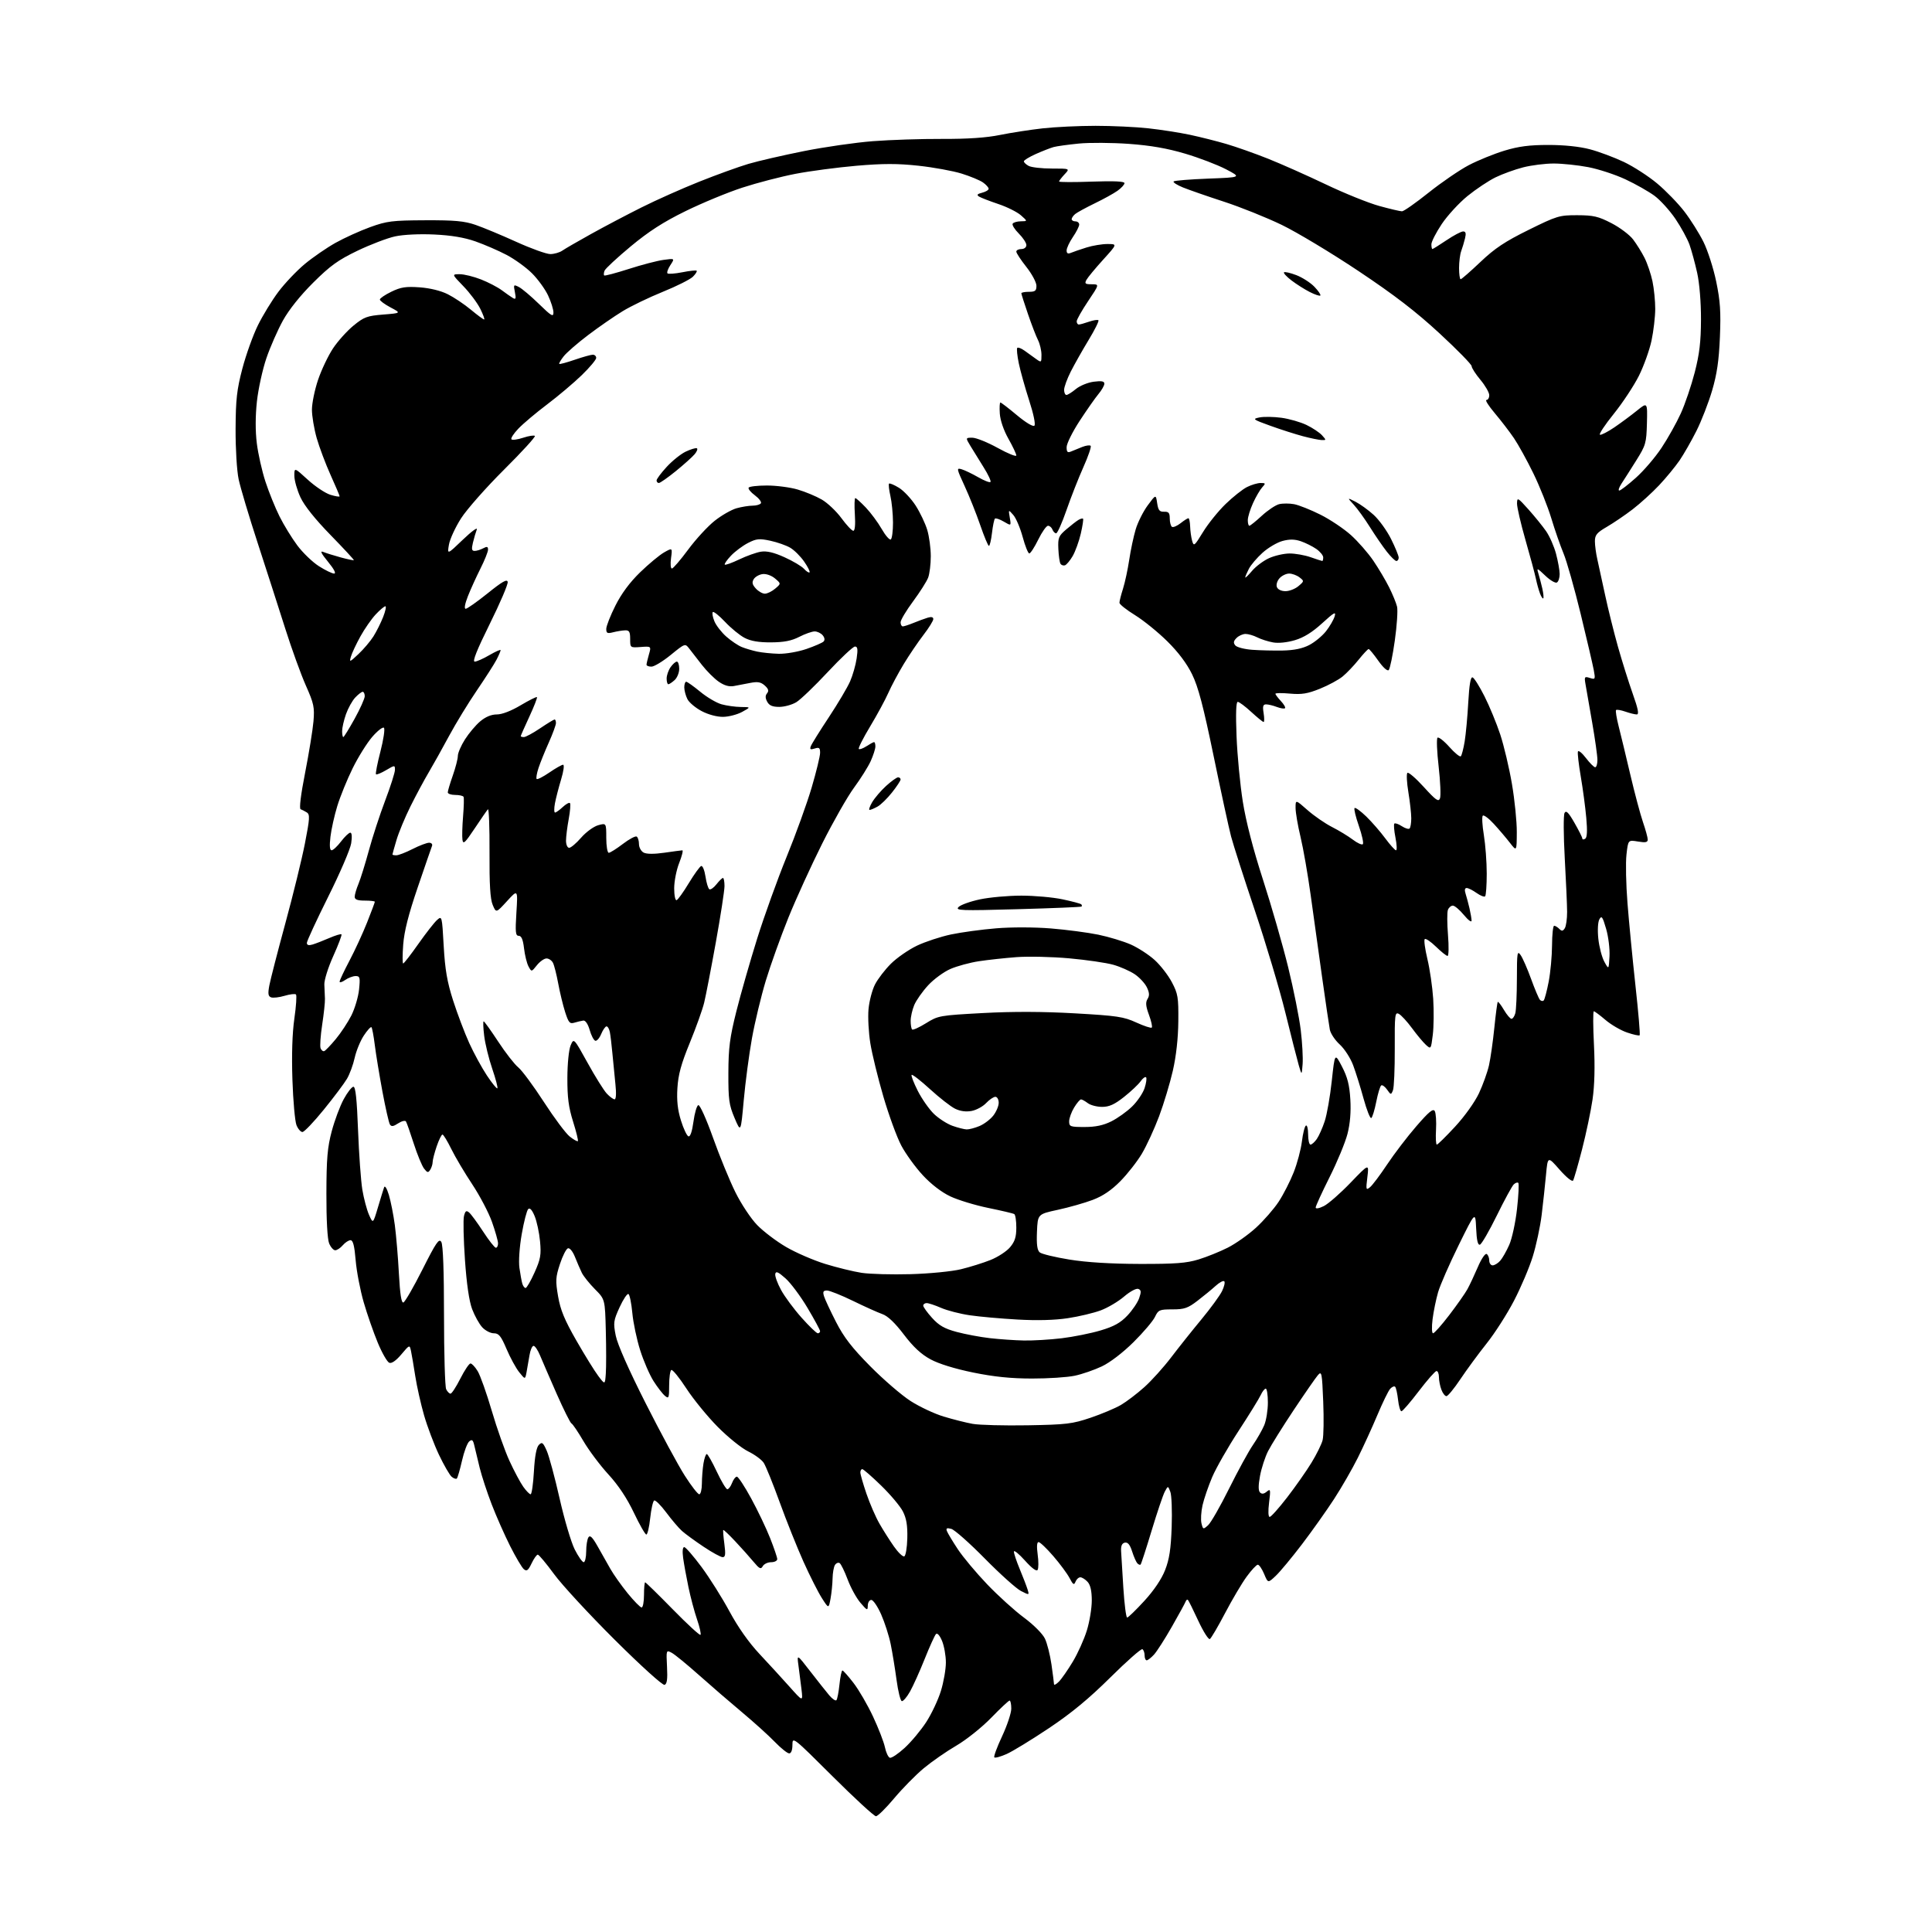 <?xml version="1.0" encoding="UTF-8" standalone="no"?>
<svg 
  version="1.1" 
  xmlns="http://www.w3.org/2000/svg" 
  xmlns:xlink="http://www.w3.org/1999/xlink" 
  xmlns:svg="http://www.w3.org/2000/svg"
  xmlns:rdf="http://www.w3.org/1999/02/22-rdf-syntax-ns#"
  xmlns:cc="http://creativecommons.org/ns#"
  xmlns:dc="http://purl.org/dc/elements/1.1/"
  viewBox="0 0 768 768"
  width="768"
  height="768"
>
<style>svg {background-color: white; }</style>"
<path stroke="none" fill="black" fill-rule="evenodd" d="M348.20,721.98C347.49,721.99 339.73,714.85 330.95,706.11C315.27,690.48 315.00,690.27 315.00,693.61C315.00,695.71 314.51,697.00 313.71,697.00C313.00,697.00 310.41,694.93 307.96,692.39C305.51,689.86 299.68,684.59 295.00,680.68C290.32,676.77 282.62,670.12 277.87,665.89C273.12,661.66 268.24,657.66 267.02,657.01C264.83,655.84 264.81,655.88 265.15,662.56C265.41,667.51 265.15,669.42 264.17,669.76C263.42,670.02 254.88,662.30 244.38,651.86C234.23,641.76 223.37,630.01 220.26,625.75C217.14,621.49 214.22,618.00 213.78,618.00C213.33,618.00 212.22,619.56 211.31,621.48C209.97,624.30 209.38,624.73 208.24,623.78C207.46,623.14 205.01,618.99 202.78,614.57C200.56,610.15 197.26,602.70 195.46,598.01C193.65,593.33 191.51,586.80 190.69,583.50C189.88,580.20 188.92,576.22 188.56,574.66C188.04,572.38 187.65,572.05 186.53,572.98C185.76,573.61 184.46,577.07 183.65,580.66C182.83,584.24 181.91,587.43 181.60,587.73C181.30,588.04 180.38,587.73 179.56,587.05C178.74,586.37 176.46,582.42 174.49,578.28C172.53,574.14 169.87,567.10 168.58,562.63C167.29,558.16 165.71,551.12 165.07,547.00C164.43,542.88 163.67,538.38 163.37,537.00C162.82,534.51 162.81,534.52 159.53,538.40C157.45,540.87 155.69,542.10 154.75,541.73C153.93,541.42 151.87,537.84 150.18,533.77C148.49,529.71 145.96,522.46 144.57,517.65C143.18,512.84 141.74,505.33 141.38,500.96C140.90,495.22 140.33,493.00 139.35,493.00C138.60,493.00 137.21,493.90 136.27,495.00C135.33,496.10 133.97,497.00 133.25,497.00C132.54,497.00 131.45,495.76 130.83,494.25C130.15,492.57 129.72,484.86 129.75,474.50C129.78,460.54 130.16,456.10 131.87,449.68C133.02,445.37 135.16,439.63 136.64,436.93C138.11,434.22 139.85,432.00 140.50,432.00C141.34,432.00 141.87,437.00 142.33,449.25C142.69,458.74 143.46,469.37 144.03,472.89C144.61,476.40 145.81,480.90 146.68,482.89C148.28,486.50 148.28,486.50 150.22,480.00C151.28,476.43 152.39,472.82 152.68,472.00C152.99,471.11 153.76,472.32 154.58,475.00C155.33,477.48 156.40,482.88 156.95,487.00C157.49,491.12 158.23,499.81 158.57,506.30C159.01,514.47 159.56,517.99 160.35,517.76C160.98,517.57 164.39,511.67 167.93,504.65C173.37,493.85 174.52,492.17 175.43,493.70C176.12,494.86 176.50,505.25 176.50,523.00C176.50,538.12 176.89,551.29 177.36,552.25C177.83,553.21 178.61,554.00 179.09,554.00C179.58,554.00 181.33,551.30 183.00,548.00C184.67,544.70 186.48,542.00 187.03,542.00C187.58,542.00 188.87,543.38 189.90,545.08C190.93,546.77 193.44,553.86 195.49,560.83C197.53,567.80 200.70,576.77 202.54,580.76C204.38,584.76 206.84,589.37 208.01,591.01C209.18,592.66 210.49,594.00 210.93,594.00C211.37,594.00 211.96,589.91 212.24,584.91C212.58,578.88 213.25,575.32 214.21,574.36C215.47,573.10 215.87,573.39 217.34,576.71C218.26,578.79 220.56,587.32 222.45,595.66C224.33,604.00 227.04,613.11 228.45,615.91C229.87,618.71 231.48,621.00 232.02,621.00C232.56,621.00 233.01,619.09 233.02,616.75C233.02,614.41 233.42,611.88 233.90,611.13C234.55,610.11 235.48,611.01 237.53,614.63C239.05,617.31 241.33,621.35 242.61,623.61C243.88,625.87 246.99,630.25 249.51,633.36C252.04,636.46 254.54,639.00 255.05,639.00C255.57,639.00 256.00,636.75 256.00,634.00C256.00,631.25 256.21,629.00 256.46,629.00C256.71,629.00 261.64,633.82 267.41,639.71C273.18,645.61 278.15,650.18 278.46,649.88C278.76,649.58 278.15,646.83 277.10,643.78C276.05,640.73 274.50,634.92 273.66,630.87C272.81,626.82 271.87,621.59 271.55,619.25C271.20,616.66 271.37,615.00 271.99,615.00C272.55,615.00 275.64,618.55 278.86,622.89C282.08,627.23 287.09,635.20 290.00,640.60C293.38,646.86 297.68,652.96 301.90,657.46C305.53,661.33 310.91,667.20 313.85,670.50C319.19,676.50 319.19,676.50 318.60,671.50C318.28,668.75 317.73,664.48 317.39,662.00C316.77,657.50 316.77,657.50 322.13,664.44C325.09,668.26 328.47,672.53 329.66,673.94C330.86,675.35 332.12,676.21 332.48,675.86C332.83,675.50 333.38,672.69 333.70,669.61C334.02,666.52 334.55,664.02 334.89,664.04C335.23,664.07 337.21,666.30 339.30,669.02C341.39,671.73 344.88,677.73 347.04,682.35C349.21,686.97 351.33,692.46 351.77,694.55C352.20,696.64 353.09,698.53 353.73,698.74C354.37,698.96 357.02,697.19 359.61,694.82C362.21,692.44 366.06,687.83 368.18,684.57C370.30,681.31 372.92,675.75 374.01,672.22C375.11,668.68 376.00,663.57 376.00,660.86C376.00,658.15 375.31,654.30 374.48,652.29C373.56,650.10 372.60,649.02 372.06,649.57C371.56,650.08 369.54,654.55 367.56,659.50C365.58,664.45 362.96,670.27 361.73,672.44C360.50,674.61 359.05,676.31 358.50,676.23C357.95,676.14 357.00,672.34 356.39,667.78C355.78,663.23 354.72,656.80 354.05,653.50C353.37,650.20 351.67,644.91 350.27,641.75C348.87,638.59 347.11,636.00 346.36,636.00C345.61,636.00 344.98,637.01 344.96,638.25C344.92,640.33 344.71,640.25 342.04,637.13C340.45,635.28 338.16,631.10 336.95,627.86C335.73,624.61 334.30,621.68 333.76,621.35C333.22,621.02 332.38,621.36 331.90,622.12C331.42,622.88 331.00,625.30 330.96,627.50C330.92,629.70 330.55,633.30 330.15,635.50C329.41,639.50 329.41,639.50 326.71,635.27C325.22,632.94 321.92,626.42 319.38,620.77C316.85,615.12 312.59,604.49 309.93,597.14C307.27,589.80 304.42,582.76 303.60,581.51C302.78,580.25 299.99,578.21 297.40,576.95C294.82,575.70 289.38,571.32 285.32,567.22C281.26,563.12 275.63,556.23 272.82,551.91C270.01,547.59 267.32,544.30 266.85,544.59C266.38,544.88 266.00,547.62 266.00,550.68C266.00,555.76 265.85,556.13 264.33,554.87C263.41,554.12 261.37,551.48 259.79,549.00C258.22,546.52 255.82,540.99 254.47,536.71C253.11,532.42 251.71,525.77 251.36,521.93C251.00,518.08 250.31,514.69 249.83,514.40C249.35,514.10 247.77,516.45 246.31,519.63C243.87,524.97 243.75,525.81 244.77,530.95C245.46,534.42 249.93,544.51 256.68,557.86C262.63,569.61 269.62,582.55 272.22,586.61C274.81,590.68 277.40,594.00 277.97,594.00C278.53,594.00 279.00,592.09 279.01,589.75C279.02,587.41 279.30,583.81 279.64,581.75C279.98,579.69 280.57,578.00 280.95,578.00C281.33,578.00 283.12,581.15 284.93,585.00C286.74,588.85 288.63,592.00 289.13,592.00C289.64,592.00 290.48,590.88 291.00,589.50C291.52,588.12 292.39,587.00 292.92,587.00C293.46,587.00 296.02,590.89 298.61,595.66C301.21,600.42 304.59,607.50 306.13,611.41C307.67,615.31 308.95,619.06 308.97,619.75C308.98,620.44 307.90,621.00 306.55,621.00C305.20,621.00 303.70,621.71 303.21,622.59C302.46,623.92 301.89,623.65 299.55,620.84C298.03,619.00 294.75,615.34 292.27,612.70C289.80,610.06 287.65,608.03 287.51,608.20C287.37,608.36 287.56,610.86 287.95,613.75C288.49,617.88 288.35,619.00 287.27,619.00C286.51,619.00 283.10,617.14 279.70,614.86C276.29,612.58 272.43,609.77 271.13,608.61C269.82,607.45 266.99,604.13 264.83,601.22C262.66,598.32 260.51,596.19 260.03,596.48C259.55,596.78 258.84,599.94 258.46,603.51C258.08,607.08 257.39,610.00 256.93,610.00C256.47,610.00 254.24,606.09 251.97,601.32C249.24,595.58 245.81,590.41 241.82,586.07C238.51,582.46 234.05,576.50 231.91,572.84C229.76,569.17 227.63,566.02 227.17,565.84C226.71,565.65 224.05,560.33 221.26,554.00C218.48,547.67 215.50,540.81 214.65,538.75C213.80,536.69 212.65,535.00 212.10,535.00C211.54,535.00 210.81,536.69 210.48,538.75C210.14,540.81 209.61,543.83 209.31,545.46C208.75,548.42 208.75,548.42 206.38,545.46C205.08,543.83 202.82,539.69 201.36,536.25C199.15,531.06 198.29,530.00 196.30,530.00C194.98,530.00 192.91,528.93 191.70,527.62C190.49,526.31 188.68,523.04 187.67,520.37C186.48,517.19 185.49,510.38 184.82,500.73C184.26,492.60 184.08,484.80 184.44,483.39C184.95,481.35 185.36,481.06 186.46,481.97C187.22,482.59 189.73,486.01 192.04,489.55C194.35,493.10 196.63,496.00 197.12,496.00C197.60,496.00 197.99,495.21 197.98,494.25C197.97,493.29 196.89,489.47 195.58,485.76C194.27,482.06 190.73,475.31 187.71,470.76C184.69,466.22 180.95,459.91 179.40,456.75C177.85,453.59 176.27,451.00 175.89,451.00C175.50,451.00 174.47,453.11 173.59,455.68C172.72,458.25 171.99,461.06 171.98,461.93C171.98,462.79 171.54,464.17 171.02,465.00C170.21,466.28 169.86,466.21 168.55,464.50C167.71,463.40 165.88,458.95 164.48,454.61C163.09,450.27 161.69,446.31 161.38,445.80C161.07,445.30 159.67,445.64 158.28,446.55C156.35,447.82 155.57,447.92 154.99,446.98C154.57,446.31 153.24,440.42 152.02,433.90C150.81,427.37 149.44,419.06 148.99,415.44C148.54,411.81 147.94,408.61 147.66,408.33C147.38,408.05 146.01,409.55 144.62,411.66C143.23,413.77 141.60,417.75 140.99,420.50C140.39,423.25 139.01,427.00 137.93,428.83C136.85,430.67 132.71,436.18 128.73,441.08C124.76,445.98 120.93,449.99 120.23,449.99C119.52,450.00 118.46,448.76 117.85,447.25C117.25,445.74 116.52,437.61 116.24,429.19C115.91,419.31 116.18,410.69 117.01,404.92C117.72,399.99 118.01,395.67 117.65,395.32C117.30,394.97 115.26,395.21 113.11,395.85C110.97,396.49 108.55,396.76 107.74,396.46C106.59,396.01 106.45,394.99 107.07,391.70C107.51,389.39 110.37,378.27 113.44,367.00C116.51,355.73 120.02,341.41 121.23,335.19C123.15,325.37 123.24,323.77 121.97,322.96C121.16,322.45 120.05,321.88 119.50,321.68C118.89,321.47 119.58,315.86 121.29,307.17C122.82,299.38 124.31,290.19 124.61,286.75C125.08,281.14 124.77,279.68 121.58,272.50C119.63,268.10 115.96,257.98 113.43,250.00C110.90,242.03 105.97,226.72 102.48,216.00C98.98,205.28 95.55,193.80 94.86,190.50C94.15,187.16 93.61,178.30 93.65,170.50C93.71,158.73 94.14,154.91 96.35,146.50C97.80,141.00 100.57,133.27 102.51,129.33C104.45,125.38 108.12,119.38 110.67,115.99C113.22,112.59 117.93,107.64 121.13,104.97C124.34,102.30 129.84,98.51 133.36,96.54C136.88,94.57 143.08,91.76 147.13,90.29C153.80,87.88 155.88,87.62 169.00,87.56C180.71,87.51 184.56,87.86 189.00,89.38C192.03,90.42 199.33,93.46 205.22,96.13C211.12,98.81 217.21,101.00 218.75,101.00C220.29,101.00 222.44,100.38 223.53,99.63C224.61,98.87 229.78,95.89 235.00,92.99C240.22,90.09 249.24,85.34 255.04,82.44C260.84,79.53 271.19,74.92 278.04,72.19C284.89,69.46 293.65,66.29 297.50,65.15C301.35,64.01 311.25,61.73 319.50,60.08C327.75,58.43 340.12,56.65 347.00,56.12C353.88,55.59 366.25,55.18 374.50,55.22C384.67,55.26 392.08,54.76 397.50,53.65C401.90,52.76 409.55,51.57 414.50,51.02C419.45,50.47 428.90,50.02 435.50,50.02C442.10,50.02 451.55,50.46 456.50,51.01C461.45,51.55 468.88,52.71 473.00,53.58C477.12,54.46 483.65,56.10 487.50,57.23C491.35,58.36 498.77,60.98 504.00,63.06C509.23,65.14 519.59,69.75 527.03,73.30C534.46,76.85 544.03,80.71 548.29,81.88C552.54,83.05 556.60,84.00 557.31,84.00C558.03,84.00 562.80,80.65 567.92,76.56C573.05,72.47 580.23,67.56 583.87,65.65C587.52,63.74 593.88,61.16 598.00,59.90C603.66,58.18 607.96,57.62 615.50,57.62C621.77,57.62 627.92,58.26 632.00,59.34C635.58,60.28 641.65,62.55 645.50,64.37C649.35,66.20 655.32,70.06 658.77,72.95C662.22,75.84 667.08,80.85 669.56,84.08C672.04,87.30 675.46,92.74 677.15,96.15C678.85,99.56 681.13,106.66 682.22,111.93C683.82,119.65 684.11,123.92 683.69,134.00C683.30,143.36 682.52,148.70 680.58,155.29C679.15,160.12 676.36,167.32 674.36,171.29C672.37,175.25 669.35,180.53 667.67,183.00C665.98,185.47 662.32,189.92 659.55,192.87C656.77,195.83 652.02,200.14 649.00,202.46C645.98,204.78 641.36,207.91 638.75,209.43C634.77,211.74 634.00,212.67 634.00,215.15C634.00,216.78 634.43,220.00 634.96,222.31C635.48,224.61 636.88,231.00 638.05,236.50C639.22,242.00 641.52,251.22 643.14,257.00C644.77,262.77 647.42,271.21 649.03,275.75C651.19,281.82 651.61,284.00 650.63,284.00C649.90,284.00 647.86,283.50 646.10,282.88C644.34,282.27 642.68,281.99 642.41,282.26C642.14,282.53 642.60,285.39 643.42,288.62C644.25,291.86 646.34,300.53 648.07,307.91C649.80,315.29 652.07,323.79 653.11,326.82C654.15,329.84 655.00,332.96 655.00,333.74C655.00,334.85 654.12,335.03 651.11,334.52C647.21,333.86 647.21,333.86 646.55,339.68C646.18,342.88 646.36,351.57 646.95,359.00C647.53,366.43 648.96,381.18 650.12,391.80C651.29,402.41 652.04,411.29 651.79,411.54C651.54,411.79 649.29,411.30 646.79,410.44C644.28,409.59 640.42,407.34 638.21,405.45C635.99,403.55 633.90,402.00 633.57,402.00C633.23,402.00 633.25,407.99 633.62,415.31C634.06,424.06 633.86,431.51 633.06,437.06C632.38,441.70 630.51,450.61 628.90,456.87C627.29,463.12 625.68,468.70 625.33,469.28C624.96,469.88 622.64,468.01 619.96,464.96C615.25,459.58 615.25,459.58 614.56,467.04C614.18,471.14 613.40,478.32 612.83,483.00C612.25,487.68 610.66,495.10 609.29,499.50C607.93,503.90 604.57,511.81 601.83,517.07C599.10,522.34 594.20,529.99 590.94,534.07C587.69,538.16 583.00,544.54 580.52,548.25C578.04,551.96 575.55,555.00 574.98,555.00C574.41,555.00 573.51,553.85 572.98,552.43C572.44,551.02 572.00,548.77 572.00,547.43C572.00,546.10 571.57,545.00 571.04,545.00C570.52,545.00 567.35,548.60 564.00,553.00C560.65,557.40 557.54,561.00 557.09,561.00C556.63,561.00 556.03,558.95 555.75,556.45C555.47,553.95 554.95,551.61 554.59,551.26C554.24,550.91 553.36,551.27 552.63,552.06C551.90,552.85 549.61,557.55 547.53,562.50C545.45,567.45 541.95,575.10 539.75,579.50C537.56,583.90 533.31,591.27 530.32,595.88C527.32,600.49 521.58,608.59 517.55,613.88C513.52,619.17 508.84,624.81 507.13,626.42C504.04,629.34 504.04,629.34 502.51,625.67C501.66,623.65 500.53,622.00 500.00,622.00C499.46,622.00 497.46,624.14 495.56,626.75C493.65,629.36 489.80,635.88 487.00,641.22C484.19,646.57 481.47,651.21 480.94,651.54C480.41,651.86 478.35,648.61 476.35,644.32C474.36,640.02 472.50,636.27 472.23,636.00C471.95,635.73 471.55,636.00 471.33,636.60C471.11,637.21 468.65,641.71 465.86,646.60C463.07,651.50 459.86,656.51 458.72,657.75C457.58,658.99 456.28,660.00 455.83,660.00C455.37,660.00 455.00,659.13 455.00,658.06C455.00,656.99 454.61,655.87 454.13,655.58C453.64,655.28 447.91,660.34 441.38,666.81C432.89,675.22 425.93,680.98 417.00,686.95C410.12,691.55 402.55,696.18 400.17,697.24C397.78,698.30 395.57,698.91 395.26,698.59C394.94,698.27 396.33,694.50 398.34,690.21C400.35,685.92 402.00,680.97 402.00,679.21C402.00,677.44 401.70,676.00 401.33,676.00C400.96,676.00 397.67,679.08 394.01,682.85C390.32,686.65 384.16,691.57 380.18,693.90C376.22,696.20 370.39,700.26 367.20,702.91C364.01,705.56 358.73,710.94 355.45,714.85C352.18,718.76 348.92,721.97 348.20,721.98zM420.94,668.47C422.01,667.39 424.50,663.80 426.48,660.50C428.46,657.20 430.96,651.64 432.04,648.14C433.12,644.65 434.00,639.28 434.00,636.22C434.00,632.45 433.47,630.07 432.35,628.83C431.43,627.82 430.13,627.00 429.45,627.00C428.77,627.00 427.91,627.79 427.53,628.75C426.95,630.22 426.57,629.98 425.17,627.31C424.25,625.56 421.34,621.62 418.69,618.56C416.05,615.50 413.42,613.00 412.85,613.00C412.18,613.00 412.05,614.76 412.49,617.95C412.87,620.68 412.86,623.42 412.47,624.05C412.03,624.77 410.18,623.41 407.43,620.34C405.04,617.68 403.07,616.08 403.04,616.78C403.02,617.48 404.07,620.63 405.38,623.78C406.69,626.93 408.08,630.55 408.47,631.82C409.18,634.14 409.18,634.14 405.84,632.44C404.00,631.51 397.54,625.70 391.48,619.55C385.42,613.39 379.42,608.08 378.15,607.75C376.37,607.28 375.97,607.49 376.42,608.65C376.74,609.48 378.68,612.71 380.74,615.83C382.80,618.95 388.05,625.22 392.41,629.78C396.76,634.33 403.35,640.30 407.06,643.04C410.92,645.91 414.46,649.46 415.38,651.39C416.26,653.23 417.42,657.84 417.97,661.62C418.51,665.40 418.97,668.94 418.98,669.47C418.99,670.01 419.87,669.56 420.94,668.47zM448.06,643.00C448.48,643.00 451.55,640.02 454.88,636.39C458.73,632.19 461.74,627.72 463.14,624.14C464.83,619.84 465.45,615.77 465.76,607.00C465.98,600.67 465.74,594.39 465.23,593.04C464.30,590.57 464.30,590.57 463.02,592.96C462.32,594.27 459.97,601.23 457.80,608.41C455.63,615.60 453.66,621.67 453.41,621.92C453.17,622.17 452.58,621.95 452.10,621.43C451.63,620.92 450.69,618.79 450.03,616.70C449.17,614.02 448.32,612.99 447.15,613.22C446.02,613.45 445.55,614.48 445.65,616.53C445.73,618.16 446.13,624.79 446.55,631.25C446.96,637.71 447.64,643.00 448.06,643.00zM359.44,618.69C360.03,618.49 360.57,615.29 360.67,611.46C360.79,606.40 360.32,603.59 358.91,600.82C357.85,598.75 353.96,594.12 350.26,590.53C346.57,586.94 343.20,584.00 342.77,584.00C342.35,584.00 342.00,584.60 342.00,585.32C342.00,586.05 343.09,589.85 344.42,593.75C345.75,597.66 348.08,603.03 349.60,605.68C351.12,608.33 353.72,612.42 355.37,614.77C357.02,617.12 358.85,618.88 359.44,618.69zM480.24,606.30C481.34,605.31 485.10,598.76 488.58,591.74C492.07,584.72 496.31,576.96 498.01,574.48C499.72,572.00 501.76,568.42 502.56,566.52C503.35,564.62 504.00,560.57 504.00,557.53C504.00,554.49 503.62,552.00 503.16,552.00C502.70,552.00 501.80,553.15 501.16,554.55C500.52,555.95 496.56,562.36 492.36,568.80C488.16,575.23 483.45,583.48 481.89,587.11C480.34,590.75 478.60,595.83 478.02,598.39C477.45,600.96 477.26,604.19 477.61,605.58C478.22,608.02 478.30,608.04 480.24,606.30zM504.72,603.00C505.25,603.00 508.36,599.51 511.65,595.25C514.94,590.99 519.29,584.79 521.32,581.47C523.35,578.15 525.35,574.10 525.76,572.47C526.17,570.84 526.28,563.94 526.00,557.14C525.53,545.63 525.39,544.91 523.89,546.64C523.00,547.66 518.68,553.90 514.28,560.50C509.89,567.10 505.31,574.43 504.11,576.79C502.90,579.15 501.45,583.60 500.88,586.67C500.18,590.50 500.17,592.57 500.88,593.28C501.59,593.99 502.43,593.89 503.55,592.95C505.05,591.71 505.13,592.08 504.48,597.30C504.05,600.74 504.15,603.00 504.72,603.00zM408.50,566.58C423.90,566.31 426.25,566.03 433.50,563.58C437.90,562.09 443.33,559.81 445.57,558.50C447.81,557.19 452.02,553.99 454.91,551.39C457.81,548.79 462.59,543.47 465.55,539.58C468.51,535.69 473.91,528.90 477.56,524.50C481.20,520.10 484.90,515.04 485.77,513.26C486.64,511.48 487.05,509.71 486.67,509.34C486.29,508.96 484.75,509.77 483.24,511.15C481.73,512.52 478.49,515.19 476.03,517.07C472.19,520.02 470.79,520.50 466.05,520.50C460.91,520.50 460.44,520.70 459.11,523.50C458.32,525.15 454.49,529.66 450.59,533.52C446.36,537.71 441.28,541.60 438.00,543.16C434.98,544.59 430.12,546.27 427.20,546.88C424.29,547.50 416.64,548.00 410.20,547.99C401.85,547.98 395.16,547.30 386.84,545.60C379.58,544.12 373.18,542.14 369.90,540.36C366.17,538.34 363.06,535.45 359.31,530.52C355.79,525.88 352.92,523.14 350.76,522.38C348.96,521.75 343.70,519.38 339.05,517.11C334.41,514.85 329.76,513.00 328.74,513.00C327.26,513.00 327.01,513.48 327.55,515.25C327.92,516.49 330.08,521.10 332.33,525.50C335.47,531.63 338.66,535.75 345.97,543.14C351.21,548.44 358.41,554.64 361.96,556.92C365.51,559.20 371.43,561.99 375.12,563.10C378.80,564.22 384.00,565.53 386.66,566.01C389.32,566.48 399.15,566.74 408.50,566.58zM240.82,546.00C241.00,543.52 241.00,535.87 240.82,529.00C240.50,516.49 240.50,516.49 236.50,512.47C234.30,510.25 231.96,507.33 231.29,505.97C230.63,504.61 229.40,501.77 228.56,499.66C227.68,497.46 226.49,495.99 225.76,496.22C225.07,496.44 223.63,499.26 222.58,502.49C220.86,507.71 220.78,509.11 221.85,515.33C222.78,520.74 224.41,524.68 229.12,532.90C232.46,538.73 236.39,545.08 237.85,547.00C240.50,550.50 240.50,550.50 240.82,546.00zM407.03,532.87C410.62,532.94 417.37,532.54 422.03,531.98C426.69,531.42 433.65,530.02 437.50,528.87C442.80,527.30 445.38,525.87 448.12,522.99C450.11,520.90 452.23,517.78 452.83,516.05C453.72,513.51 453.65,512.80 452.49,512.36C451.68,512.05 449.21,513.38 446.85,515.39C444.55,517.37 440.37,519.84 437.57,520.89C434.78,521.93 428.89,523.34 424.49,524.00C419.31,524.79 412.28,524.98 404.50,524.54C397.90,524.17 389.35,523.41 385.50,522.84C381.65,522.28 376.53,520.96 374.12,519.91C371.72,518.86 369.13,518.00 368.37,518.00C367.62,518.00 367.00,518.45 367.00,519.00C367.00,519.55 368.58,521.75 370.52,523.89C373.26,526.92 375.43,528.16 380.27,529.46C383.70,530.38 389.65,531.50 393.50,531.94C397.35,532.38 403.44,532.80 407.03,532.87zM325.08,530.00C325.59,530.00 326.00,529.62 326.00,529.16C326.00,528.70 323.75,524.53 321.00,519.91C318.25,515.28 314.31,510.00 312.25,508.17C309.36,505.60 308.43,505.20 308.18,506.41C308.00,507.27 309.03,510.13 310.47,512.76C311.90,515.40 315.57,520.36 318.62,523.78C321.67,527.20 324.57,530.00 325.08,530.00zM569.67,530.00C570.16,530.00 573.06,526.74 576.11,522.75C579.16,518.76 582.40,514.15 583.31,512.50C584.22,510.85 586.08,506.88 587.46,503.68C588.86,500.40 590.40,498.13 590.98,498.49C591.54,498.83 592.00,499.99 592.00,501.06C592.00,502.13 592.61,503.00 593.35,503.00C594.08,503.00 595.42,502.20 596.31,501.21C597.20,500.23 598.83,497.38 599.94,494.87C601.05,492.36 602.45,485.92 603.04,480.55C603.64,475.19 603.87,470.54 603.55,470.22C603.23,469.90 602.41,470.17 601.73,470.83C601.05,471.49 598.02,477.06 595.00,483.21C591.98,489.36 588.96,494.56 588.30,494.77C587.46,495.02 587.00,493.06 586.79,488.32C586.48,481.50 586.48,481.50 579.83,495.00C576.17,502.43 572.50,510.82 571.67,513.65C570.85,516.47 569.86,521.31 569.47,524.40C569.08,527.56 569.16,530.00 569.67,530.00zM208.93,512.00C209.37,512.00 210.97,509.23 212.49,505.84C214.89,500.49 215.18,498.85 214.67,493.41C214.35,489.97 213.38,485.46 212.52,483.40C211.48,480.91 210.62,479.98 209.96,480.64C209.41,481.19 208.26,485.65 207.40,490.56C206.50,495.73 206.11,501.39 206.48,504.00C206.83,506.47 207.34,509.29 207.62,510.25C207.91,511.21 208.49,512.00 208.93,512.00zM362.00,506.50C369.48,506.29 378.40,505.42 382.00,504.54C385.57,503.67 390.87,502.02 393.76,500.86C396.66,499.70 400.15,497.43 401.51,495.80C403.42,493.54 404.00,491.70 404.00,487.98C404.00,485.31 403.64,482.89 403.19,482.62C402.75,482.34 398.11,481.25 392.88,480.18C387.65,479.11 380.85,477.04 377.76,475.58C374.26,473.92 370.14,470.75 366.82,467.17C363.89,464.01 360.06,458.72 358.30,455.42C356.54,452.12 353.33,443.35 351.16,435.93C348.99,428.51 346.65,418.96 345.97,414.71C345.28,410.46 344.96,404.37 345.25,401.17C345.54,397.97 346.69,393.56 347.81,391.37C348.93,389.17 351.79,385.44 354.17,383.08C356.55,380.72 361.20,377.50 364.50,375.92C367.80,374.35 373.88,372.35 378.00,371.47C382.12,370.60 390.23,369.49 396.00,369.02C402.09,368.52 411.22,368.54 417.74,369.07C423.91,369.57 432.41,370.69 436.60,371.55C440.80,372.42 446.60,374.18 449.49,375.45C452.38,376.73 456.64,379.49 458.95,381.58C461.26,383.66 464.36,387.65 465.83,390.44C468.26,395.04 468.49,396.44 468.40,406.00C468.34,412.69 467.55,419.80 466.23,425.59C465.09,430.59 462.62,438.77 460.75,443.77C458.87,448.76 455.80,455.44 453.92,458.60C452.04,461.76 448.17,466.69 445.33,469.57C441.76,473.18 438.36,475.47 434.33,476.99C431.12,478.20 424.90,479.97 420.50,480.92C412.50,482.65 412.50,482.65 412.21,489.67C412.00,494.75 412.31,497.01 413.32,497.85C414.09,498.49 419.39,499.77 425.11,500.70C431.90,501.80 441.57,502.40 453.00,502.43C467.18,502.46 471.63,502.13 476.45,500.65C479.72,499.65 484.94,497.54 488.05,495.97C491.16,494.40 496.22,490.83 499.28,488.03C502.34,485.23 506.39,480.59 508.28,477.72C510.17,474.85 512.86,469.57 514.27,466.00C515.68,462.43 517.14,456.91 517.53,453.74C517.92,450.57 518.63,447.73 519.12,447.43C519.60,447.13 520.00,448.71 520.00,450.94C520.00,453.17 520.42,455.00 520.94,455.00C521.46,455.00 522.58,454.01 523.43,452.80C524.28,451.58 525.70,448.41 526.58,445.75C527.47,443.08 528.74,435.86 529.40,429.70C530.61,418.50 530.61,418.50 533.47,424.00C535.64,428.18 536.44,431.30 536.78,437.03C537.08,441.99 536.69,446.65 535.65,450.72C534.78,454.12 531.58,461.86 528.53,467.93C525.49,474.00 523.00,479.44 523.00,480.01C523.00,480.61 524.37,480.37 526.25,479.43C528.04,478.54 532.81,474.36 536.86,470.15C544.22,462.50 544.22,462.50 543.55,467.92C542.93,472.98 543.00,473.24 544.62,471.92C545.57,471.14 548.63,467.07 551.42,462.87C554.22,458.67 559.42,451.85 563.00,447.72C567.99,441.95 569.69,440.54 570.34,441.67C570.80,442.47 571.02,445.80 570.84,449.07C570.65,452.33 570.80,455.00 571.16,455.00C571.52,455.00 574.79,451.79 578.42,447.86C582.21,443.77 586.25,438.11 587.90,434.61C589.47,431.25 591.27,426.25 591.89,423.50C592.51,420.75 593.47,414.03 594.02,408.57C594.57,403.11 595.19,398.48 595.39,398.28C595.59,398.08 596.69,399.51 597.84,401.46C598.99,403.41 600.35,405.00 600.85,405.00C601.35,405.00 602.04,403.99 602.37,402.75C602.70,401.51 602.98,395.34 602.99,389.03C603.00,378.61 603.14,377.75 604.48,379.67C605.30,380.83 607.16,385.10 608.63,389.14C610.10,393.19 611.68,396.92 612.13,397.43C612.59,397.95 613.27,398.06 613.64,397.70C614.01,397.33 614.90,393.98 615.62,390.26C616.34,386.54 616.94,380.01 616.96,375.75C616.98,371.49 617.36,368.00 617.80,368.00C618.24,368.00 619.16,368.56 619.84,369.24C620.83,370.23 621.28,370.18 622.03,368.99C622.55,368.17 622.96,365.25 622.95,362.50C622.94,359.75 622.51,350.11 622.01,341.08C621.51,332.05 621.47,323.98 621.93,323.16C622.57,322.02 623.51,322.95 625.87,327.08C627.58,330.06 628.99,332.86 628.99,333.31C629.00,333.75 629.51,333.81 630.13,333.42C630.90,332.94 631.04,330.35 630.57,325.11C630.20,320.93 629.21,313.54 628.38,308.69C627.55,303.85 627.04,299.38 627.25,298.76C627.45,298.14 628.88,299.29 630.43,301.32C631.97,303.34 633.63,305.00 634.12,305.00C634.60,305.00 635.00,303.69 635.00,302.10C635.00,300.50 634.07,293.87 632.94,287.35C631.80,280.83 630.61,273.99 630.29,272.14C629.74,268.99 629.85,268.82 631.98,269.49C634.16,270.19 634.23,270.05 633.55,266.36C633.15,264.24 630.81,254.19 628.34,244.03C625.87,233.88 622.81,223.08 621.54,220.03C620.27,216.99 618.07,210.68 616.66,206.00C615.24,201.32 612.04,193.30 609.54,188.18C607.04,183.05 603.56,176.75 601.82,174.18C600.07,171.60 596.64,167.14 594.20,164.25C591.76,161.36 590.26,159.00 590.88,159.00C591.50,159.00 592.00,158.14 592.00,157.09C592.00,156.05 590.42,153.30 588.50,151.00C586.58,148.70 585.00,146.25 585.00,145.56C585.00,144.88 579.26,139.01 572.25,132.53C562.85,123.85 554.37,117.32 540.00,107.73C529.27,100.57 515.55,92.32 509.50,89.39C503.45,86.47 493.10,82.31 486.50,80.16C479.90,78.01 472.57,75.46 470.21,74.50C467.85,73.54 466.20,72.47 466.54,72.12C466.88,71.78 473.09,71.28 480.33,71.00C493.50,70.50 493.50,70.50 487.36,67.29C483.99,65.53 476.68,62.73 471.11,61.08C463.97,58.96 457.39,57.82 448.75,57.19C442.01,56.71 433.04,56.65 428.81,57.07C424.58,57.49 420.08,58.11 418.81,58.46C417.54,58.82 414.36,60.06 411.75,61.22C409.14,62.39 407.00,63.70 407.00,64.14C407.00,64.57 407.87,65.40 408.93,65.96C410.00,66.53 414.13,67.00 418.11,67.00C425.35,67.00 425.35,67.00 423.17,69.31C421.98,70.59 421.00,71.86 421.00,72.15C421.00,72.44 426.85,72.46 434.00,72.20C442.82,71.89 447.00,72.08 447.00,72.80C447.00,73.38 445.76,74.74 444.25,75.82C442.74,76.90 438.64,79.16 435.14,80.85C431.65,82.55 428.16,84.45 427.39,85.09C426.63,85.72 426.00,86.64 426.00,87.12C426.00,87.61 426.68,88.00 427.50,88.00C428.32,88.00 429.00,88.57 429.00,89.27C429.00,89.97 427.88,92.19 426.50,94.21C425.12,96.24 424.00,98.64 424.00,99.55C424.00,100.75 424.49,101.01 425.75,100.49C426.71,100.09 429.48,99.14 431.91,98.38C434.33,97.62 438.08,97.00 440.24,97.00C444.17,97.00 444.17,97.00 438.50,103.25C435.38,106.69 432.40,110.29 431.88,111.25C431.07,112.74 431.38,113.00 433.99,113.00C437.04,113.00 437.04,113.00 432.52,119.74C430.03,123.45 428.00,127.05 428.00,127.74C428.00,128.43 428.38,129.00 428.85,129.00C429.32,129.00 431.14,128.50 432.90,127.88C434.66,127.27 436.34,127.01 436.64,127.31C436.94,127.60 435.18,131.14 432.73,135.17C430.29,139.20 427.10,144.85 425.64,147.72C424.19,150.59 423.00,153.85 423.00,154.97C423.00,156.09 423.42,157.00 423.92,157.00C424.43,157.00 426.12,155.94 427.67,154.65C429.23,153.36 432.41,152.05 434.75,151.74C437.89,151.33 439.00,151.54 439.00,152.52C439.00,153.25 437.93,155.12 436.63,156.67C435.33,158.23 431.96,163.05 429.13,167.38C426.31,171.71 424.00,176.37 424.00,177.74C424.00,179.71 424.36,180.06 425.75,179.48C426.71,179.08 428.72,178.27 430.21,177.67C431.70,177.08 433.21,176.87 433.55,177.22C433.90,177.56 432.60,181.37 430.67,185.67C428.74,189.98 425.72,197.66 423.96,202.75C422.19,207.84 420.34,212.00 419.84,212.00C419.34,212.00 418.68,211.33 418.36,210.50C418.05,209.68 417.25,209.00 416.60,209.00C415.95,209.00 414.20,211.48 412.72,214.50C411.24,217.53 409.63,220.00 409.16,220.00C408.68,220.00 407.50,217.06 406.53,213.46C405.55,209.86 403.88,205.93 402.80,204.71C400.85,202.50 400.85,202.50 401.41,205.80C401.97,209.09 401.97,209.09 399.02,207.35C397.39,206.39 395.81,205.86 395.50,206.17C395.19,206.48 394.66,209.04 394.33,211.86C394.00,214.69 393.45,217.00 393.11,217.00C392.77,217.00 391.22,213.29 389.66,208.75C388.10,204.21 385.30,197.21 383.45,193.20C380.22,186.19 380.17,185.92 382.29,186.55C383.51,186.91 386.45,188.33 388.83,189.69C391.21,191.06 393.42,191.92 393.73,191.60C394.05,191.28 392.83,188.65 391.01,185.76C389.19,182.87 386.83,179.04 385.75,177.25C383.80,174.00 383.80,174.00 386.53,174.00C388.03,174.00 392.57,175.83 396.63,178.07C400.68,180.31 404.00,181.65 404.00,181.05C404.00,180.46 402.59,177.47 400.87,174.42C398.98,171.07 397.62,167.11 397.44,164.43C397.28,162.00 397.38,160.00 397.67,160.00C397.97,160.00 400.93,162.27 404.25,165.05C407.78,168.00 410.67,169.73 411.19,169.21C411.71,168.69 410.84,164.52 409.11,159.19C407.49,154.16 405.63,147.53 404.99,144.45C404.35,141.36 404.08,138.59 404.38,138.29C404.69,137.98 405.96,138.46 407.22,139.36C408.47,140.25 410.51,141.72 411.75,142.62C413.95,144.21 414.00,144.18 414.00,141.07C414.00,139.33 413.38,136.69 412.63,135.20C411.87,133.72 410.07,129.05 408.63,124.83C407.18,120.61 406.00,116.90 406.00,116.58C406.00,116.26 407.35,116.00 409.00,116.00C411.50,116.00 412.00,115.60 412.00,113.59C412.00,112.26 410.20,108.90 408.00,106.12C405.80,103.34 404.00,100.60 404.00,100.03C404.00,99.46 404.90,99.00 406.00,99.00C407.15,99.00 408.00,98.33 408.00,97.42C408.00,96.56 406.65,94.49 404.99,92.84C403.34,91.19 402.24,89.42 402.55,88.92C402.86,88.41 404.33,87.99 405.81,87.97C408.50,87.94 408.50,87.94 405.81,85.57C404.34,84.27 400.29,82.25 396.81,81.09C393.34,79.92 389.89,78.59 389.15,78.12C388.16,77.49 388.49,77.09 390.40,76.61C391.83,76.25 393.00,75.55 393.00,75.04C393.00,74.53 391.99,73.40 390.75,72.53C389.51,71.65 385.68,70.07 382.24,69.00C378.79,67.93 371.09,66.53 365.13,65.88C356.78,64.98 351.09,64.98 340.47,65.89C332.88,66.55 321.96,67.99 316.21,69.10C310.45,70.21 300.96,72.68 295.12,74.58C289.28,76.48 279.10,80.69 272.50,83.93C263.67,88.26 257.91,91.97 250.70,97.96C245.31,102.44 240.64,106.78 240.32,107.60C240.01,108.42 239.94,109.27 240.17,109.50C240.40,109.73 244.78,108.57 249.90,106.93C255.02,105.28 261.24,103.65 263.73,103.31C268.25,102.69 268.25,102.69 266.49,105.38C265.52,106.85 265.00,108.34 265.34,108.67C265.67,109.00 268.32,108.80 271.22,108.23C274.12,107.65 276.70,107.38 276.94,107.62C277.19,107.86 276.51,108.93 275.44,110.00C274.37,111.06 269.00,113.76 263.50,115.99C258.00,118.22 250.80,121.69 247.50,123.71C244.20,125.72 238.05,129.97 233.84,133.16C229.63,136.34 225.24,140.15 224.08,141.63C222.92,143.10 222.13,144.46 222.32,144.66C222.51,144.85 225.29,144.10 228.49,143.00C231.69,141.90 234.92,141.00 235.66,141.00C236.40,141.00 237.00,141.58 237.00,142.28C237.00,142.99 234.41,146.07 231.25,149.14C228.09,152.20 221.90,157.43 217.50,160.75C213.10,164.07 207.96,168.40 206.07,170.38C204.18,172.35 202.94,174.27 203.31,174.65C203.69,175.02 205.79,174.73 208.00,174.00C210.21,173.27 212.29,172.95 212.62,173.29C212.96,173.62 207.44,179.66 200.36,186.70C193.28,193.74 185.61,202.43 183.31,206.00C181.02,209.57 178.84,214.30 178.46,216.50C177.77,220.50 177.77,220.50 184.03,214.50C187.47,211.20 189.94,209.40 189.53,210.50C189.11,211.60 188.42,213.96 187.99,215.75C187.38,218.29 187.53,219.00 188.67,219.00C189.47,219.00 191.00,218.53 192.07,217.96C193.59,217.15 194.00,217.26 194.00,218.49C194.00,219.35 192.64,222.75 190.98,226.03C189.33,229.32 187.08,234.25 186.00,237.00C184.80,240.06 184.45,242.00 185.12,242.00C185.71,242.00 189.64,239.23 193.85,235.85C199.67,231.16 201.58,230.08 201.82,231.33C202.00,232.24 198.79,239.73 194.70,247.99C189.60,258.29 187.71,263.00 188.70,263.00C189.50,263.00 192.14,261.83 194.57,260.40C197.01,258.98 199.00,258.10 199.00,258.45C199.00,258.81 198.27,260.51 197.38,262.24C196.48,263.97 192.96,269.46 189.56,274.45C186.15,279.44 181.19,287.57 178.53,292.51C175.87,297.46 172.23,303.98 170.44,307.00C168.64,310.02 165.38,316.10 163.19,320.50C161.00,324.90 158.49,330.94 157.61,333.93C156.72,336.92 156.00,339.51 156.00,339.68C156.00,339.86 156.69,340.00 157.53,340.00C158.38,340.00 161.29,338.88 164.00,337.50C166.71,336.12 169.67,335.00 170.57,335.00C171.48,335.00 172.00,335.56 171.74,336.25C171.47,336.94 168.91,344.36 166.05,352.75C162.37,363.54 160.68,370.19 160.28,375.50C159.97,379.62 159.96,383.00 160.27,383.00C160.58,383.00 163.29,379.51 166.28,375.25C169.28,370.99 172.63,366.70 173.72,365.73C175.68,363.98 175.71,364.09 176.38,376.07C176.92,385.51 177.74,390.30 180.13,397.75C181.82,403.01 184.70,410.62 186.53,414.64C188.37,418.67 191.53,424.47 193.56,427.53C195.59,430.58 197.46,432.88 197.71,432.62C197.97,432.37 197.05,428.86 195.67,424.83C194.29,420.80 192.85,414.91 192.47,411.75C192.08,408.59 191.99,406.00 192.26,406.00C192.53,406.00 195.13,409.62 198.04,414.05C200.94,418.48 204.54,423.10 206.02,424.30C207.51,425.51 212.09,431.70 216.20,438.05C220.31,444.40 224.94,450.59 226.49,451.81C228.04,453.03 229.49,453.84 229.71,453.62C229.94,453.40 229.08,449.90 227.81,445.86C226.02,440.16 225.51,436.24 225.54,428.50C225.56,422.76 226.12,417.24 226.84,415.55C228.10,412.60 228.10,412.60 233.59,422.52C236.60,427.98 240.03,433.47 241.21,434.72C242.39,435.98 243.78,437.00 244.31,437.00C244.90,437.00 245.03,434.63 244.64,431.00C244.29,427.70 243.75,422.19 243.44,418.75C243.13,415.31 242.67,411.49 242.42,410.25C242.17,409.01 241.58,408.00 241.10,408.00C240.63,408.00 239.68,409.37 238.98,411.04C238.29,412.71 237.23,413.91 236.62,413.71C236.02,413.51 235.01,411.58 234.40,409.42C233.73,407.08 232.71,405.58 231.89,405.69C231.12,405.79 229.54,406.17 228.36,406.52C226.50,407.09 226.02,406.55 224.66,402.34C223.81,399.68 222.57,394.57 221.91,391.00C221.25,387.43 220.31,383.71 219.82,382.75C219.33,381.79 218.17,381.00 217.25,381.00C216.33,381.00 214.61,382.21 213.43,383.69C211.28,386.39 211.28,386.39 210.09,384.17C209.43,382.94 208.63,379.71 208.31,376.97C207.90,373.47 207.28,372.00 206.21,372.00C204.93,372.00 204.79,370.58 205.28,362.75C205.86,353.50 205.86,353.50 201.54,358.22C197.22,362.95 197.22,362.95 195.86,359.72C194.87,357.38 194.52,351.64 194.59,338.71C194.64,328.93 194.35,321.28 193.95,321.71C193.55,322.14 191.18,325.57 188.69,329.32C184.86,335.07 184.11,335.78 183.83,333.82C183.65,332.54 183.76,328.35 184.08,324.50C184.40,320.65 184.49,317.16 184.27,316.75C184.06,316.34 182.56,316.00 180.94,316.00C179.32,316.00 178.00,315.54 178.00,314.98C178.00,314.41 178.90,311.39 180.00,308.26C181.10,305.13 182.00,301.63 182.00,300.48C182.00,299.33 183.27,296.38 184.83,293.93C186.39,291.47 189.12,288.23 190.91,286.73C193.03,284.95 195.31,284.00 197.51,284.00C199.57,284.00 203.19,282.61 206.96,280.36C210.32,278.37 213.24,276.90 213.45,277.12C213.66,277.33 212.30,280.83 210.42,284.89C208.54,288.95 207.00,292.43 207.00,292.63C207.00,292.84 207.57,293.00 208.26,293.00C208.96,293.00 211.87,291.42 214.72,289.50C217.58,287.57 220.16,286.00 220.46,286.00C220.76,286.00 221.00,286.63 221.00,287.41C221.00,288.18 219.72,291.67 218.16,295.16C216.59,298.65 214.75,303.22 214.06,305.32C213.37,307.42 213.04,309.37 213.33,309.66C213.62,309.95 215.88,308.80 218.36,307.10C220.84,305.39 223.30,304.00 223.84,304.00C224.39,304.00 224.04,306.57 223.05,309.83C222.08,313.04 220.98,317.31 220.60,319.33C220.22,321.35 220.24,323.00 220.64,323.00C221.04,323.00 222.41,322.02 223.68,320.83C224.95,319.64 226.25,318.92 226.56,319.23C226.88,319.55 226.66,322.41 226.07,325.59C225.48,328.77 225.00,332.63 225.00,334.18C225.00,335.76 225.55,337.01 226.25,337.02C226.94,337.02 229.07,335.22 231.00,333.00C232.93,330.78 235.96,328.56 237.75,328.05C241.00,327.14 241.00,327.14 241.00,333.07C241.00,336.33 241.45,339.00 241.99,339.00C242.54,339.00 245.05,337.42 247.58,335.49C250.10,333.56 252.58,332.24 253.09,332.55C253.59,332.86 254.00,334.20 254.00,335.52C254.00,336.85 254.83,338.37 255.84,338.91C257.01,339.54 259.97,339.56 264.09,338.97C267.61,338.46 270.83,338.03 271.24,338.02C271.64,338.01 271.08,340.27 269.99,343.04C268.89,345.81 268.00,350.34 268.00,353.12C268.00,355.92 268.43,358.02 268.96,357.83C269.49,357.65 271.68,354.60 273.82,351.05C275.97,347.50 278.18,344.44 278.74,344.25C279.30,344.07 280.06,345.95 280.44,348.43C280.81,350.92 281.50,353.19 281.98,353.49C282.45,353.78 283.73,352.89 284.81,351.51C285.90,350.13 287.06,349.00 287.39,349.00C287.73,349.00 288.00,350.46 288.00,352.25C287.99,354.04 286.45,364.08 284.56,374.56C282.67,385.05 280.58,395.85 279.92,398.56C279.27,401.28 276.70,408.45 274.22,414.50C270.78,422.89 269.61,427.16 269.28,432.50C268.97,437.51 269.37,441.18 270.69,445.42C271.70,448.68 273.05,451.52 273.67,451.72C274.39,451.96 275.13,449.79 275.66,445.88C276.12,442.46 276.99,439.50 277.59,439.30C278.20,439.10 280.76,444.77 283.42,452.22C286.02,459.52 290.03,469.30 292.33,473.93C294.65,478.63 298.50,484.42 301.00,486.99C303.48,489.54 308.65,493.46 312.50,495.70C316.35,497.95 323.32,500.97 328.00,502.42C332.68,503.86 339.20,505.46 342.50,505.97C345.80,506.47 354.57,506.71 362.00,506.50zM295.65,437.38C294.48,450.28 294.48,450.28 291.99,444.39C289.79,439.19 289.51,437.10 289.54,426.50C289.58,416.47 290.10,412.44 292.72,402.00C294.44,395.12 298.17,382.12 300.99,373.09C303.82,364.07 309.09,349.44 312.70,340.59C316.32,331.74 320.79,319.36 322.64,313.09C324.49,306.81 326.00,300.59 326.00,299.27C326.00,297.26 325.64,296.98 323.85,297.55C322.14,298.09 321.82,297.90 322.32,296.61C322.66,295.72 325.88,290.54 329.48,285.11C333.07,279.68 336.87,273.27 337.92,270.87C338.97,268.47 340.15,264.36 340.53,261.75C341.07,258.06 340.92,257.00 339.86,257.01C339.11,257.01 334.25,261.57 329.05,267.14C323.86,272.71 318.23,278.11 316.55,279.13C314.87,280.15 311.83,280.99 309.79,281.00C307.05,281.00 305.78,280.45 304.97,278.94C304.18,277.47 304.17,276.50 304.93,275.59C305.71,274.64 305.47,273.83 304.02,272.52C302.48,271.13 301.21,270.89 298.27,271.46C296.20,271.86 293.25,272.42 291.73,272.71C289.85,273.06 287.93,272.52 285.73,271.00C283.95,269.78 280.93,266.76 279.00,264.29C277.07,261.82 274.79,258.87 273.92,257.75C272.36,255.73 272.26,255.76 266.63,260.35C263.49,262.91 260.04,265.00 258.96,265.00C257.88,265.00 257.00,264.66 257.00,264.24C257.00,263.83 257.43,262.00 257.95,260.18C258.90,256.88 258.90,256.88 254.70,257.19C250.51,257.50 250.50,257.49 250.50,254.00C250.50,251.14 250.13,250.51 248.50,250.57C247.40,250.60 245.26,250.95 243.75,251.33C241.42,251.93 241.00,251.73 241.00,249.99C241.00,248.87 242.64,244.70 244.64,240.73C247.04,235.95 250.37,231.46 254.46,227.50C257.86,224.20 262.14,220.65 263.97,219.60C267.30,217.71 267.30,217.71 266.75,221.85C266.44,224.13 266.59,226.00 267.09,226.00C267.58,226.00 270.49,222.62 273.55,218.48C276.60,214.35 281.35,209.19 284.10,207.02C286.85,204.84 290.76,202.61 292.80,202.04C294.83,201.47 297.71,201.01 299.19,201.01C300.67,201.00 302.15,200.57 302.47,200.05C302.79,199.53 301.71,198.11 300.07,196.89C298.42,195.68 297.31,194.30 297.60,193.84C297.88,193.38 301.16,193.00 304.88,193.00C308.60,193.00 314.08,193.71 317.07,194.59C320.06,195.46 324.37,197.25 326.65,198.57C328.94,199.89 332.47,203.23 334.49,205.99C336.51,208.74 338.63,211.00 339.20,211.00C339.85,211.00 340.08,208.57 339.82,204.50C339.59,200.92 339.67,198.00 340.00,198.00C340.33,198.00 342.20,199.69 344.17,201.75C346.13,203.81 348.97,207.64 350.47,210.25C351.96,212.86 353.60,214.75 354.10,214.44C354.59,214.13 354.99,211.10 354.98,207.69C354.96,204.29 354.50,199.53 353.94,197.12C353.39,194.71 353.15,192.52 353.41,192.25C353.68,191.99 355.45,192.74 357.36,193.91C359.27,195.09 362.26,198.29 364.01,201.01C365.75,203.73 367.82,208.07 368.59,210.64C369.37,213.21 370.00,217.92 370.00,221.09C370.00,224.27 369.53,228.11 368.95,229.63C368.37,231.15 365.67,235.39 362.95,239.07C360.23,242.74 358.00,246.48 358.00,247.37C358.00,248.27 358.40,249.00 358.88,249.00C359.36,249.00 361.27,248.38 363.13,247.62C364.98,246.86 367.51,245.93 368.75,245.55C370.23,245.10 371.00,245.28 371.00,246.09C371.00,246.76 369.24,249.61 367.08,252.41C364.93,255.21 361.39,260.43 359.23,264.00C357.07,267.57 354.32,272.72 353.12,275.44C351.92,278.16 348.67,284.16 345.89,288.78C343.11,293.39 341.09,297.42 341.39,297.72C341.69,298.02 343.06,297.53 344.43,296.64C345.81,295.74 347.17,295.00 347.46,295.00C347.76,295.00 347.99,295.79 347.98,296.75C347.97,297.71 347.12,300.33 346.11,302.57C345.09,304.81 342.12,309.54 339.52,313.07C336.91,316.61 331.21,326.62 326.84,335.33C322.48,344.04 316.42,357.31 313.38,364.83C310.34,372.35 306.31,383.60 304.42,389.82C302.54,396.05 300.05,406.40 298.90,412.81C297.75,419.23 296.29,430.28 295.65,437.38zM384.28,448.96C385.26,448.98 387.55,448.38 389.36,447.62C391.18,446.86 393.64,445.00 394.83,443.49C396.02,441.97 397.00,439.67 397.00,438.37C397.00,437.06 396.40,436.00 395.67,436.00C394.95,436.00 393.30,437.12 392.01,438.48C390.73,439.85 388.13,441.26 386.23,441.62C383.97,442.04 381.70,441.73 379.64,440.72C377.91,439.87 373.44,436.38 369.70,432.96C365.97,429.55 362.67,426.99 362.39,427.28C362.10,427.56 363.21,430.43 364.84,433.65C366.48,436.87 369.38,441.00 371.28,442.82C373.19,444.65 376.49,446.77 378.62,447.53C380.76,448.29 383.30,448.93 384.28,448.96zM431.14,448.00C435.50,448.00 438.58,447.35 441.77,445.76C444.24,444.53 447.95,441.88 450.01,439.87C452.08,437.87 454.32,434.57 454.99,432.55C455.65,430.52 455.92,428.59 455.58,428.24C455.23,427.90 454.25,428.63 453.39,429.86C452.52,431.09 449.57,433.87 446.82,436.05C443.03,439.05 440.92,440.00 438.10,440.00C436.06,440.00 433.51,439.34 432.44,438.53C431.37,437.72 430.16,437.05 429.74,437.03C429.31,437.01 428.08,438.46 426.99,440.25C425.90,442.04 425.01,444.51 425.00,445.75C425.00,447.84 425.44,448.00 431.14,448.00zM545.10,444.44C544.66,444.71 543.29,441.25 542.05,436.75C540.82,432.25 538.95,426.26 537.89,423.43C536.83,420.60 534.44,416.90 532.57,415.20C530.71,413.51 528.94,410.86 528.63,409.31C528.33,407.76 526.95,398.40 525.56,388.50C524.17,378.60 522.12,363.85 521.00,355.73C519.88,347.60 518.07,337.25 516.99,332.73C515.90,328.20 515.01,323.00 515.01,321.17C515.00,317.83 515.00,317.83 519.75,322.02C522.36,324.32 526.75,327.35 529.50,328.75C532.25,330.14 535.97,332.41 537.78,333.78C539.58,335.15 541.37,335.96 541.75,335.58C542.14,335.20 541.42,331.93 540.17,328.33C538.91,324.73 538.14,321.53 538.46,321.21C538.78,320.89 540.86,322.40 543.10,324.56C545.33,326.73 548.73,330.64 550.66,333.25C552.59,335.86 554.52,338.00 554.94,338.00C555.37,338.00 555.26,335.74 554.72,332.97C554.17,330.21 553.97,327.69 554.28,327.39C554.58,327.09 555.91,327.55 557.24,328.42C558.57,329.29 559.96,329.71 560.33,329.34C560.70,328.97 561.00,327.14 561.00,325.28C561.00,323.41 560.48,318.75 559.85,314.93C559.22,311.10 559.04,307.64 559.46,307.23C559.88,306.83 562.81,309.35 565.97,312.83C570.80,318.14 571.84,318.86 572.42,317.35C572.80,316.35 572.56,310.69 571.89,304.77C571.21,298.85 571.00,293.67 571.43,293.26C571.85,292.84 573.96,294.48 576.12,296.90C578.27,299.32 580.33,301.00 580.70,300.63C581.06,300.27 581.75,297.62 582.23,294.74C582.70,291.86 583.35,284.87 583.66,279.21C584.05,272.20 584.59,269.02 585.37,269.27C585.99,269.47 588.12,272.84 590.10,276.77C592.09,280.70 594.91,287.55 596.38,291.99C597.84,296.44 599.94,305.27 601.02,311.63C602.11,317.99 602.98,326.64 602.95,330.85C602.91,338.50 602.91,338.50 600.20,335.01C598.72,333.09 595.85,329.72 593.83,327.52C591.81,325.31 589.83,323.84 589.43,324.24C589.03,324.64 589.22,328.10 589.85,331.93C590.48,335.75 591.00,342.66 591.00,347.28C591.00,351.89 590.71,355.95 590.36,356.30C590.01,356.65 588.48,356.05 586.96,354.97C585.44,353.89 583.67,353.00 583.03,353.00C582.27,353.00 582.12,353.79 582.59,355.25C582.98,356.49 583.68,359.07 584.13,361.00C584.58,362.93 584.96,365.17 584.98,365.98C584.99,366.79 583.62,365.78 581.93,363.73C580.24,361.68 578.26,360.00 577.53,360.00C576.81,360.00 575.92,360.76 575.57,361.68C575.21,362.60 575.23,367.10 575.60,371.68C575.97,376.26 575.89,380.00 575.43,380.00C574.96,380.00 572.89,378.34 570.81,376.31C568.73,374.29 566.73,372.94 566.35,373.31C565.98,373.69 566.46,377.25 567.41,381.22C568.37,385.19 569.41,392.32 569.72,397.05C570.02,401.78 569.95,408.24 569.55,411.41C568.85,417.09 568.81,417.14 566.83,415.35C565.73,414.35 563.25,411.38 561.32,408.75C559.39,406.12 557.03,403.55 556.09,403.05C554.51,402.20 554.38,403.25 554.44,416.82C554.47,424.89 554.15,432.37 553.72,433.42C552.96,435.28 552.88,435.27 551.40,433.16C550.55,431.95 549.50,431.19 549.07,431.46C548.63,431.73 547.74,434.65 547.09,437.94C546.44,441.24 545.55,444.16 545.10,444.44zM517.81,423.00C517.46,427.50 517.46,427.50 516.29,423.50C515.65,421.30 513.25,411.89 510.96,402.58C508.67,393.28 503.23,375.05 498.87,362.08C494.51,349.11 490.24,335.80 489.37,332.50C488.50,329.20 485.38,314.83 482.44,300.56C478.35,280.76 476.33,273.06 473.88,268.06C471.79,263.77 468.38,259.23 464.02,254.93C460.36,251.31 454.59,246.63 451.19,244.53C447.78,242.43 445.00,240.22 445.00,239.61C444.99,239.00 445.63,236.47 446.42,234.00C447.20,231.53 448.31,226.35 448.89,222.50C449.46,218.65 450.62,213.21 451.46,210.41C452.29,207.62 454.44,203.34 456.22,200.91C459.47,196.50 459.47,196.50 459.99,200.00C460.41,202.84 460.93,203.49 462.75,203.42C464.56,203.36 465.00,203.88 465.00,206.11C465.00,207.64 465.40,209.13 465.88,209.43C466.37,209.73 467.90,209.08 469.29,207.99C470.68,206.89 472.08,206.00 472.41,206.00C472.73,206.00 473.04,207.46 473.10,209.25C473.15,211.04 473.51,213.61 473.89,214.98C474.54,217.30 474.81,217.07 478.23,211.48C480.24,208.19 484.27,203.19 487.19,200.36C490.11,197.53 493.94,194.49 495.70,193.61C497.46,192.72 499.89,192.00 501.11,192.00C503.15,192.00 503.19,192.13 501.71,193.77C500.83,194.74 499.20,197.55 498.08,200.02C496.96,202.48 496.03,205.51 496.02,206.75C496.01,207.99 496.29,209.00 496.64,209.00C496.99,209.00 499.21,207.22 501.58,205.03C503.95,202.85 507.04,200.78 508.45,200.42C509.86,200.07 512.55,200.07 514.44,200.42C516.32,200.78 521.01,202.64 524.86,204.57C528.71,206.49 534.17,210.15 537.00,212.69C539.82,215.23 543.84,219.82 545.93,222.90C548.02,225.98 550.85,230.75 552.22,233.50C553.59,236.25 555.00,239.69 555.35,241.14C555.70,242.59 555.30,248.66 554.46,254.62C553.62,260.58 552.53,265.87 552.04,266.36C551.51,266.89 549.81,265.37 547.88,262.63C546.08,260.08 544.36,258.00 544.05,258.00C543.74,258.00 541.95,259.91 540.07,262.25C538.20,264.59 535.34,267.58 533.73,268.90C532.13,270.23 528.06,272.42 524.70,273.78C519.78,275.76 517.48,276.14 512.80,275.72C509.61,275.43 507.00,275.46 507.00,275.78C507.00,276.11 507.98,277.41 509.17,278.68C510.36,279.95 511.10,281.23 510.81,281.52C510.52,281.82 509.06,281.59 507.57,281.03C506.09,280.46 504.17,280.00 503.30,280.00C502.07,280.00 501.86,280.75 502.31,283.50C502.62,285.43 502.62,287.00 502.30,287.00C501.98,287.00 499.77,285.20 497.38,283.00C495.00,280.80 492.59,279.00 492.02,279.00C491.35,279.00 491.19,283.71 491.55,292.75C491.85,300.31 492.97,311.99 494.04,318.70C495.29,326.57 498.14,337.59 502.06,349.70C505.40,360.04 509.91,375.70 512.07,384.50C514.23,393.30 516.48,404.55 517.07,409.50C517.67,414.45 518.00,420.52 517.81,423.00zM128.89,417.83C129.38,417.65 131.44,415.50 133.47,413.06C135.50,410.62 138.29,406.39 139.67,403.67C141.04,400.95 142.42,396.31 142.73,393.36C143.22,388.55 143.08,388.00 141.36,388.00C140.31,388.00 138.44,388.70 137.22,389.56C136.00,390.41 135.00,390.71 135.00,390.22C135.00,389.73 136.76,385.98 138.92,381.89C141.08,377.80 144.23,370.96 145.92,366.70C147.61,362.44 149.00,358.73 149.00,358.47C149.00,358.21 147.20,358.00 145.00,358.00C142.07,358.00 141.00,357.59 141.00,356.47C141.00,355.63 141.68,353.31 142.51,351.33C143.33,349.35 145.18,343.40 146.62,338.11C148.05,332.83 150.97,323.88 153.11,318.24C155.25,312.60 157.00,307.10 157.00,306.02C157.00,304.11 156.93,304.11 153.46,306.16C151.51,307.31 149.71,308.04 149.46,307.79C149.21,307.54 150.00,303.46 151.23,298.73C152.45,293.99 153.08,289.75 152.62,289.31C152.17,288.86 150.08,290.49 147.98,292.91C145.88,295.34 142.37,300.96 140.18,305.41C137.99,309.86 135.25,316.59 134.09,320.37C132.93,324.16 131.70,329.67 131.36,332.62C130.93,336.22 131.09,338.00 131.81,338.00C132.41,338.00 134.10,336.43 135.57,334.50C137.04,332.57 138.69,331.00 139.25,331.00C139.87,331.00 140.00,332.62 139.60,335.25C139.23,337.59 135.12,347.15 130.45,356.50C125.79,365.85 121.98,374.09 121.98,374.82C122.00,375.72 122.72,375.92 124.25,375.46C125.49,375.09 128.48,373.93 130.90,372.88C133.33,371.83 135.51,371.17 135.74,371.41C135.98,371.65 134.52,375.53 132.49,380.03C130.45,384.54 128.86,389.61 128.93,391.35C129.00,393.08 129.11,395.62 129.17,397.00C129.23,398.38 128.73,403.03 128.07,407.35C127.41,411.67 127.12,415.87 127.43,416.69C127.75,417.50 128.40,418.02 128.89,417.83zM368.11,406.74C372.95,403.73 373.49,403.64 390.78,402.70C402.69,402.06 414.66,402.10 427.28,402.82C444.03,403.77 446.68,404.16 451.69,406.46C454.78,407.87 457.55,408.78 457.85,408.48C458.16,408.18 457.65,405.89 456.73,403.41C455.46,399.97 455.32,398.46 456.16,397.11C457.00,395.78 456.93,394.62 455.89,392.46C455.12,390.87 452.95,388.53 451.06,387.26C449.17,385.99 445.35,384.30 442.56,383.51C439.78,382.72 431.88,381.57 425.00,380.95C418.12,380.33 408.68,380.12 404.00,380.48C399.32,380.84 392.61,381.57 389.08,382.11C385.54,382.65 380.49,384.02 377.85,385.16C375.21,386.30 371.20,389.23 368.95,391.67C366.69,394.12 364.21,397.65 363.42,399.53C362.64,401.40 362.00,404.23 362.00,405.80C362.00,407.38 362.26,408.93 362.58,409.24C362.89,409.56 365.39,408.43 368.11,406.74zM639.80,380.19C639.97,377.27 639.37,372.34 638.46,369.23C637.07,364.43 636.66,363.85 635.78,365.43C635.18,366.51 635.00,369.74 635.36,373.16C635.70,376.40 636.77,380.50 637.74,382.28C639.50,385.50 639.50,385.50 639.80,380.19zM404.50,361.42C381.81,362.05 379.64,361.97 381.05,360.55C381.89,359.69 385.72,358.32 389.55,357.51C393.37,356.70 400.77,356.03 406.00,356.03C411.23,356.03 418.60,356.69 422.39,357.50C426.19,358.30 429.52,359.19 429.81,359.48C430.10,359.77 430.15,360.17 429.92,360.37C429.69,360.57 418.25,361.04 404.50,361.42zM345.69,321.96C345.25,321.98 345.70,320.61 346.69,318.91C347.69,317.21 350.19,314.28 352.25,312.41C354.32,310.53 356.45,309.00 357.00,309.00C357.55,309.00 358.00,309.39 358.00,309.86C358.00,310.33 356.47,312.66 354.59,315.02C352.72,317.39 350.13,319.92 348.84,320.63C347.55,321.34 346.14,321.95 345.69,321.96zM136.47,293.00C136.72,293.00 138.74,289.74 140.95,285.75C143.16,281.76 144.98,277.71 144.99,276.75C144.99,275.79 144.63,275.00 144.17,275.00C143.72,275.00 142.39,276.03 141.21,277.28C140.03,278.53 138.38,281.51 137.53,283.90C136.69,286.30 136.00,289.32 136.00,290.63C136.00,291.93 136.21,293.00 136.47,293.00zM287.41,284.96C284.98,284.98 281.52,284.05 278.91,282.67C276.48,281.39 273.94,279.26 273.26,277.92C272.59,276.59 272.02,274.49 272.01,273.25C272.01,272.01 272.35,271.00 272.77,271.00C273.19,271.00 275.70,272.79 278.35,274.97C280.99,277.16 284.81,279.41 286.83,279.97C288.85,280.53 292.30,281.01 294.50,281.04C298.50,281.08 298.50,281.08 295.00,283.00C293.07,284.05 289.66,284.94 287.41,284.96zM265.67,272.00C265.30,272.00 265.00,270.98 265.00,269.72C265.00,268.47 265.70,266.44 266.56,265.22C267.41,264.00 268.54,263.00 269.06,263.00C269.58,263.00 270.00,264.28 270.00,265.85C270.00,267.41 269.18,269.43 268.17,270.35C267.17,271.26 266.04,272.00 265.67,272.00zM142.49,260.00C144.54,258.07 147.21,254.93 148.43,253.00C149.65,251.07 151.39,247.59 152.31,245.25C153.23,242.91 153.63,241.00 153.19,241.00C152.75,241.00 151.02,242.46 149.34,244.25C147.67,246.04 144.93,249.97 143.26,253.00C141.59,256.02 139.90,259.62 139.50,261.00C138.81,263.35 139.00,263.29 142.49,260.00zM309.59,259.89C312.40,259.95 317.33,259.09 320.57,257.98C323.80,256.86 326.87,255.53 327.38,255.02C327.96,254.44 327.83,253.50 327.04,252.54C326.33,251.69 324.89,251.00 323.84,251.00C322.78,251.00 320.03,251.97 317.71,253.16C314.62,254.74 311.65,255.32 306.50,255.35C301.62,255.38 298.44,254.84 296.00,253.57C294.07,252.57 290.58,249.71 288.24,247.22C285.89,244.73 283.69,242.97 283.35,243.31C283.01,243.66 283.30,245.30 283.99,246.97C284.68,248.64 286.82,251.39 288.73,253.07C290.65,254.76 293.41,256.62 294.86,257.20C296.31,257.79 299.07,258.61 301.00,259.02C302.93,259.43 306.79,259.82 309.59,259.89zM510.00,258.59C514.40,258.50 517.78,257.80 520.45,256.41C522.62,255.28 525.61,252.82 527.10,250.93C528.58,249.04 530.13,246.38 530.54,245.02C531.16,242.95 530.34,243.41 525.58,247.75C521.68,251.32 518.27,253.44 514.74,254.48C511.65,255.40 508.17,255.76 506.05,255.37C504.10,255.02 501.28,254.12 499.80,253.37C498.31,252.61 496.21,252.00 495.12,252.00C494.03,252.00 492.42,252.72 491.54,253.61C490.33,254.82 490.21,255.54 491.05,256.56C491.66,257.30 494.72,258.09 497.83,258.31C500.95,258.54 506.43,258.66 510.00,258.59zM613.47,237.86C613.24,238.09 612.65,237.20 612.16,235.89C611.66,234.57 610.93,231.93 610.53,230.00C610.13,228.07 608.27,221.17 606.40,214.66C604.53,208.15 603.02,201.62 603.04,200.16C603.09,197.62 603.29,197.72 607.58,202.50C610.04,205.25 613.20,209.14 614.59,211.14C615.99,213.15 617.77,217.20 618.55,220.14C619.33,223.09 619.98,226.71 619.99,228.19C619.99,229.67 619.51,231.18 618.91,231.55C618.32,231.92 616.24,230.71 614.30,228.86C610.96,225.68 610.81,225.63 611.54,228.00C611.96,229.38 612.66,232.06 613.10,233.97C613.53,235.88 613.70,237.63 613.47,237.86zM304.04,236.00C305.00,236.00 306.84,235.10 308.14,234.00C310.50,232.00 310.50,232.00 308.08,229.95C306.70,228.78 304.59,228.03 303.18,228.20C301.82,228.37 300.23,229.26 299.64,230.19C298.83,231.48 299.02,232.37 300.45,233.94C301.47,235.07 303.09,236.00 304.04,236.00zM511.00,235.00C512.53,235.00 514.84,234.10 516.14,233.00C518.46,231.04 518.46,230.97 516.56,229.50C515.49,228.68 513.65,228.00 512.46,228.00C511.28,228.00 509.55,228.83 508.63,229.86C507.69,230.90 507.23,232.43 507.58,233.36C507.96,234.34 509.34,235.00 511.00,235.00zM497.71,226.93C499.20,225.16 502.24,222.89 504.46,221.88C506.68,220.87 510.36,220.03 512.62,220.02C514.89,220.01 518.66,220.68 521.00,221.50C523.34,222.32 525.42,223.00 525.63,223.00C525.83,223.00 526.00,222.36 526.00,221.57C526.00,220.78 524.76,219.27 523.25,218.22C521.74,217.17 518.97,215.79 517.10,215.15C514.65,214.32 512.62,214.29 509.80,215.05C507.65,215.63 504.08,217.74 501.88,219.73C499.67,221.72 497.22,224.60 496.44,226.13C495.65,227.65 495.00,229.18 495.00,229.53C495.00,229.87 496.22,228.70 497.71,226.93zM132.82,228.00C133.71,228.00 132.79,226.24 130.39,223.31C127.66,219.97 127.12,218.85 128.52,219.42C129.61,219.86 132.73,220.83 135.45,221.58C138.18,222.32 140.52,222.81 140.66,222.68C140.80,222.54 136.62,218.04 131.39,212.67C125.28,206.41 121.00,201.05 119.44,197.71C118.11,194.84 117.02,190.99 117.01,189.15C117.00,185.80 117.00,185.80 122.34,190.68C125.28,193.37 129.33,196.07 131.34,196.69C133.36,197.31 135.00,197.57 135.00,197.28C135.00,196.99 133.38,193.17 131.40,188.79C129.43,184.41 126.95,177.83 125.90,174.17C124.86,170.50 124.00,165.41 124.00,162.85C124.00,160.29 125.10,154.94 126.44,150.97C127.79,146.99 130.46,141.38 132.37,138.50C134.28,135.62 137.95,131.54 140.51,129.44C144.68,126.02 145.93,125.55 152.34,125.04C159.50,124.46 159.50,124.46 155.25,122.21C152.91,120.97 151.00,119.56 151.00,119.07C151.00,118.58 153.06,117.18 155.58,115.96C159.35,114.13 161.34,113.83 166.83,114.22C170.93,114.52 175.23,115.57 178.00,116.96C180.47,118.20 184.61,120.97 187.18,123.11C189.75,125.25 192.12,127.00 192.45,127.00C192.77,127.00 192.08,125.09 190.92,122.75C189.75,120.41 186.72,116.36 184.18,113.75C179.58,109.00 179.58,109.00 182.75,109.00C184.50,109.00 188.31,109.94 191.21,111.08C194.12,112.22 197.85,114.17 199.50,115.40C201.15,116.63 203.13,118.02 203.91,118.48C205.04,119.15 205.19,118.69 204.68,116.13C204.07,113.10 204.15,113.01 206.27,114.09C207.50,114.72 211.09,117.75 214.25,120.83C219.19,125.65 220.00,126.12 220.00,124.21C220.00,122.98 219.04,119.93 217.86,117.43C216.69,114.93 213.82,110.98 211.49,108.65C209.16,106.32 204.61,103.03 201.38,101.33C198.15,99.63 192.57,97.22 189.00,95.96C184.57,94.41 179.34,93.53 172.59,93.22C166.77,92.95 160.37,93.25 157.09,93.96C154.01,94.62 147.28,97.19 142.12,99.66C134.40,103.37 131.29,105.61 124.52,112.34C119.39,117.44 114.87,123.09 112.48,127.40C110.38,131.20 107.41,137.95 105.89,142.40C104.37,146.86 102.68,154.57 102.13,159.55C101.50,165.36 101.48,171.34 102.09,176.24C102.61,180.43 104.15,187.28 105.52,191.46C106.88,195.63 109.40,201.85 111.11,205.27C112.82,208.70 116.01,213.90 118.20,216.83C120.39,219.76 124.26,223.48 126.79,225.08C129.32,226.69 132.03,228.00 132.82,228.00zM321.81,227.52C322.08,227.26 321.12,225.33 319.67,223.25C318.23,221.16 315.74,218.69 314.14,217.74C312.55,216.80 308.98,215.55 306.21,214.95C301.82,214.01 300.68,214.13 297.34,215.84C295.23,216.93 292.18,219.20 290.57,220.90C288.96,222.59 287.86,224.19 288.11,224.44C288.37,224.70 290.96,223.77 293.86,222.38C296.77,220.99 300.64,219.61 302.45,219.31C304.78,218.94 307.55,219.58 311.82,221.50C315.16,223.00 318.67,225.08 319.61,226.12C320.55,227.16 321.54,227.79 321.81,227.52zM423.33,224.72C422.70,224.93 421.90,224.65 421.55,224.09C421.21,223.53 420.83,220.87 420.71,218.18C420.52,213.74 420.81,213.03 423.90,210.40C425.77,208.80 427.94,207.12 428.72,206.66C429.51,206.20 430.32,205.99 430.53,206.20C430.74,206.41 430.33,209.10 429.62,212.18C428.90,215.26 427.45,219.25 426.40,221.06C425.34,222.86 423.96,224.51 423.33,224.72zM555.08,223.00C554.58,223.00 552.85,221.31 551.24,219.25C549.63,217.19 546.62,212.80 544.55,209.50C542.48,206.20 539.60,202.21 538.14,200.63C535.50,197.76 535.50,197.76 538.81,199.44C540.63,200.36 543.88,202.70 546.02,204.64C548.17,206.58 551.29,210.90 552.96,214.24C554.63,217.59 556.00,220.92 556.00,221.66C556.00,222.40 555.59,223.00 555.08,223.00zM643.69,195.00C644.19,195.00 647.14,192.74 650.24,189.97C653.35,187.21 657.95,181.84 660.47,178.04C663.00,174.24 666.45,168.07 668.15,164.33C669.85,160.59 672.34,153.24 673.69,148.01C675.57,140.68 676.14,135.87 676.17,127.00C676.19,120.20 675.57,112.64 674.66,108.50C673.81,104.65 672.43,99.60 671.61,97.27C670.78,94.95 668.25,90.32 665.99,86.98C663.72,83.65 659.99,79.53 657.69,77.83C655.38,76.13 650.21,73.19 646.18,71.31C642.16,69.42 635.48,67.23 631.35,66.44C627.21,65.65 621.03,65.00 617.62,65.00C614.21,65.00 608.74,65.69 605.46,66.53C602.18,67.37 597.25,69.16 594.50,70.50C591.75,71.84 586.74,75.18 583.36,77.92C579.99,80.66 575.38,85.68 573.11,89.07C570.85,92.46 569.00,96.08 569.00,97.11C569.00,98.15 569.18,99.00 569.40,99.00C569.62,99.00 572.14,97.42 575.00,95.50C577.86,93.57 580.84,92.00 581.62,92.00C582.66,92.00 582.86,92.73 582.37,94.75C582.01,96.26 581.32,98.54 580.85,99.82C580.38,101.09 580.00,104.13 580.00,106.57C580.00,109.00 580.29,111.00 580.63,111.00C580.98,111.00 584.52,107.91 588.50,104.13C594.22,98.70 598.20,96.05 607.61,91.40C618.94,85.81 619.85,85.53 627.00,85.55C633.43,85.57 635.37,86.02 640.57,88.71C643.92,90.44 647.79,93.35 649.18,95.18C650.57,97.00 652.62,100.30 653.73,102.50C654.84,104.70 656.26,108.88 656.88,111.80C657.49,114.71 657.99,119.66 657.98,122.80C657.97,125.93 657.31,131.59 656.51,135.37C655.71,139.15 653.45,145.45 651.50,149.37C649.54,153.29 645.05,160.10 641.51,164.50C637.96,168.90 635.49,172.64 636.00,172.82C636.51,173.00 639.08,171.68 641.72,169.89C644.35,168.10 648.39,165.11 650.70,163.24C654.89,159.85 654.89,159.85 654.68,168.23C654.47,176.13 654.23,176.99 650.42,183.06C648.20,186.60 645.57,190.74 644.57,192.25C643.58,193.76 643.18,195.00 643.69,195.00zM261.91,192.00C261.41,192.00 261.00,191.54 261.00,190.98C261.00,190.42 262.82,187.98 265.04,185.57C267.26,183.16 270.66,180.44 272.58,179.53C274.51,178.61 276.49,178.01 276.97,178.18C277.45,178.36 277.10,179.41 276.17,180.52C275.25,181.62 271.87,184.66 268.66,187.27C265.45,189.87 262.41,192.00 261.91,192.00zM525.40,174.93C524.36,174.90 521.02,174.22 518.00,173.42C514.98,172.62 509.14,170.75 505.03,169.27C497.99,166.73 497.74,166.53 500.66,165.94C502.36,165.59 506.29,165.65 509.39,166.07C512.48,166.49 516.98,167.78 519.38,168.94C521.77,170.10 524.54,171.94 525.52,173.03C527.24,174.93 527.24,175.00 525.40,174.93zM524.86,117.47C524.59,117.75 522.69,117.12 520.64,116.07C518.59,115.03 515.33,112.96 513.39,111.48C511.45,110.01 510.11,108.55 510.41,108.25C510.71,107.96 512.91,108.46 515.31,109.37C517.70,110.29 520.94,112.37 522.51,114.01C524.07,115.64 525.13,117.20 524.86,117.47z" />

</svg>